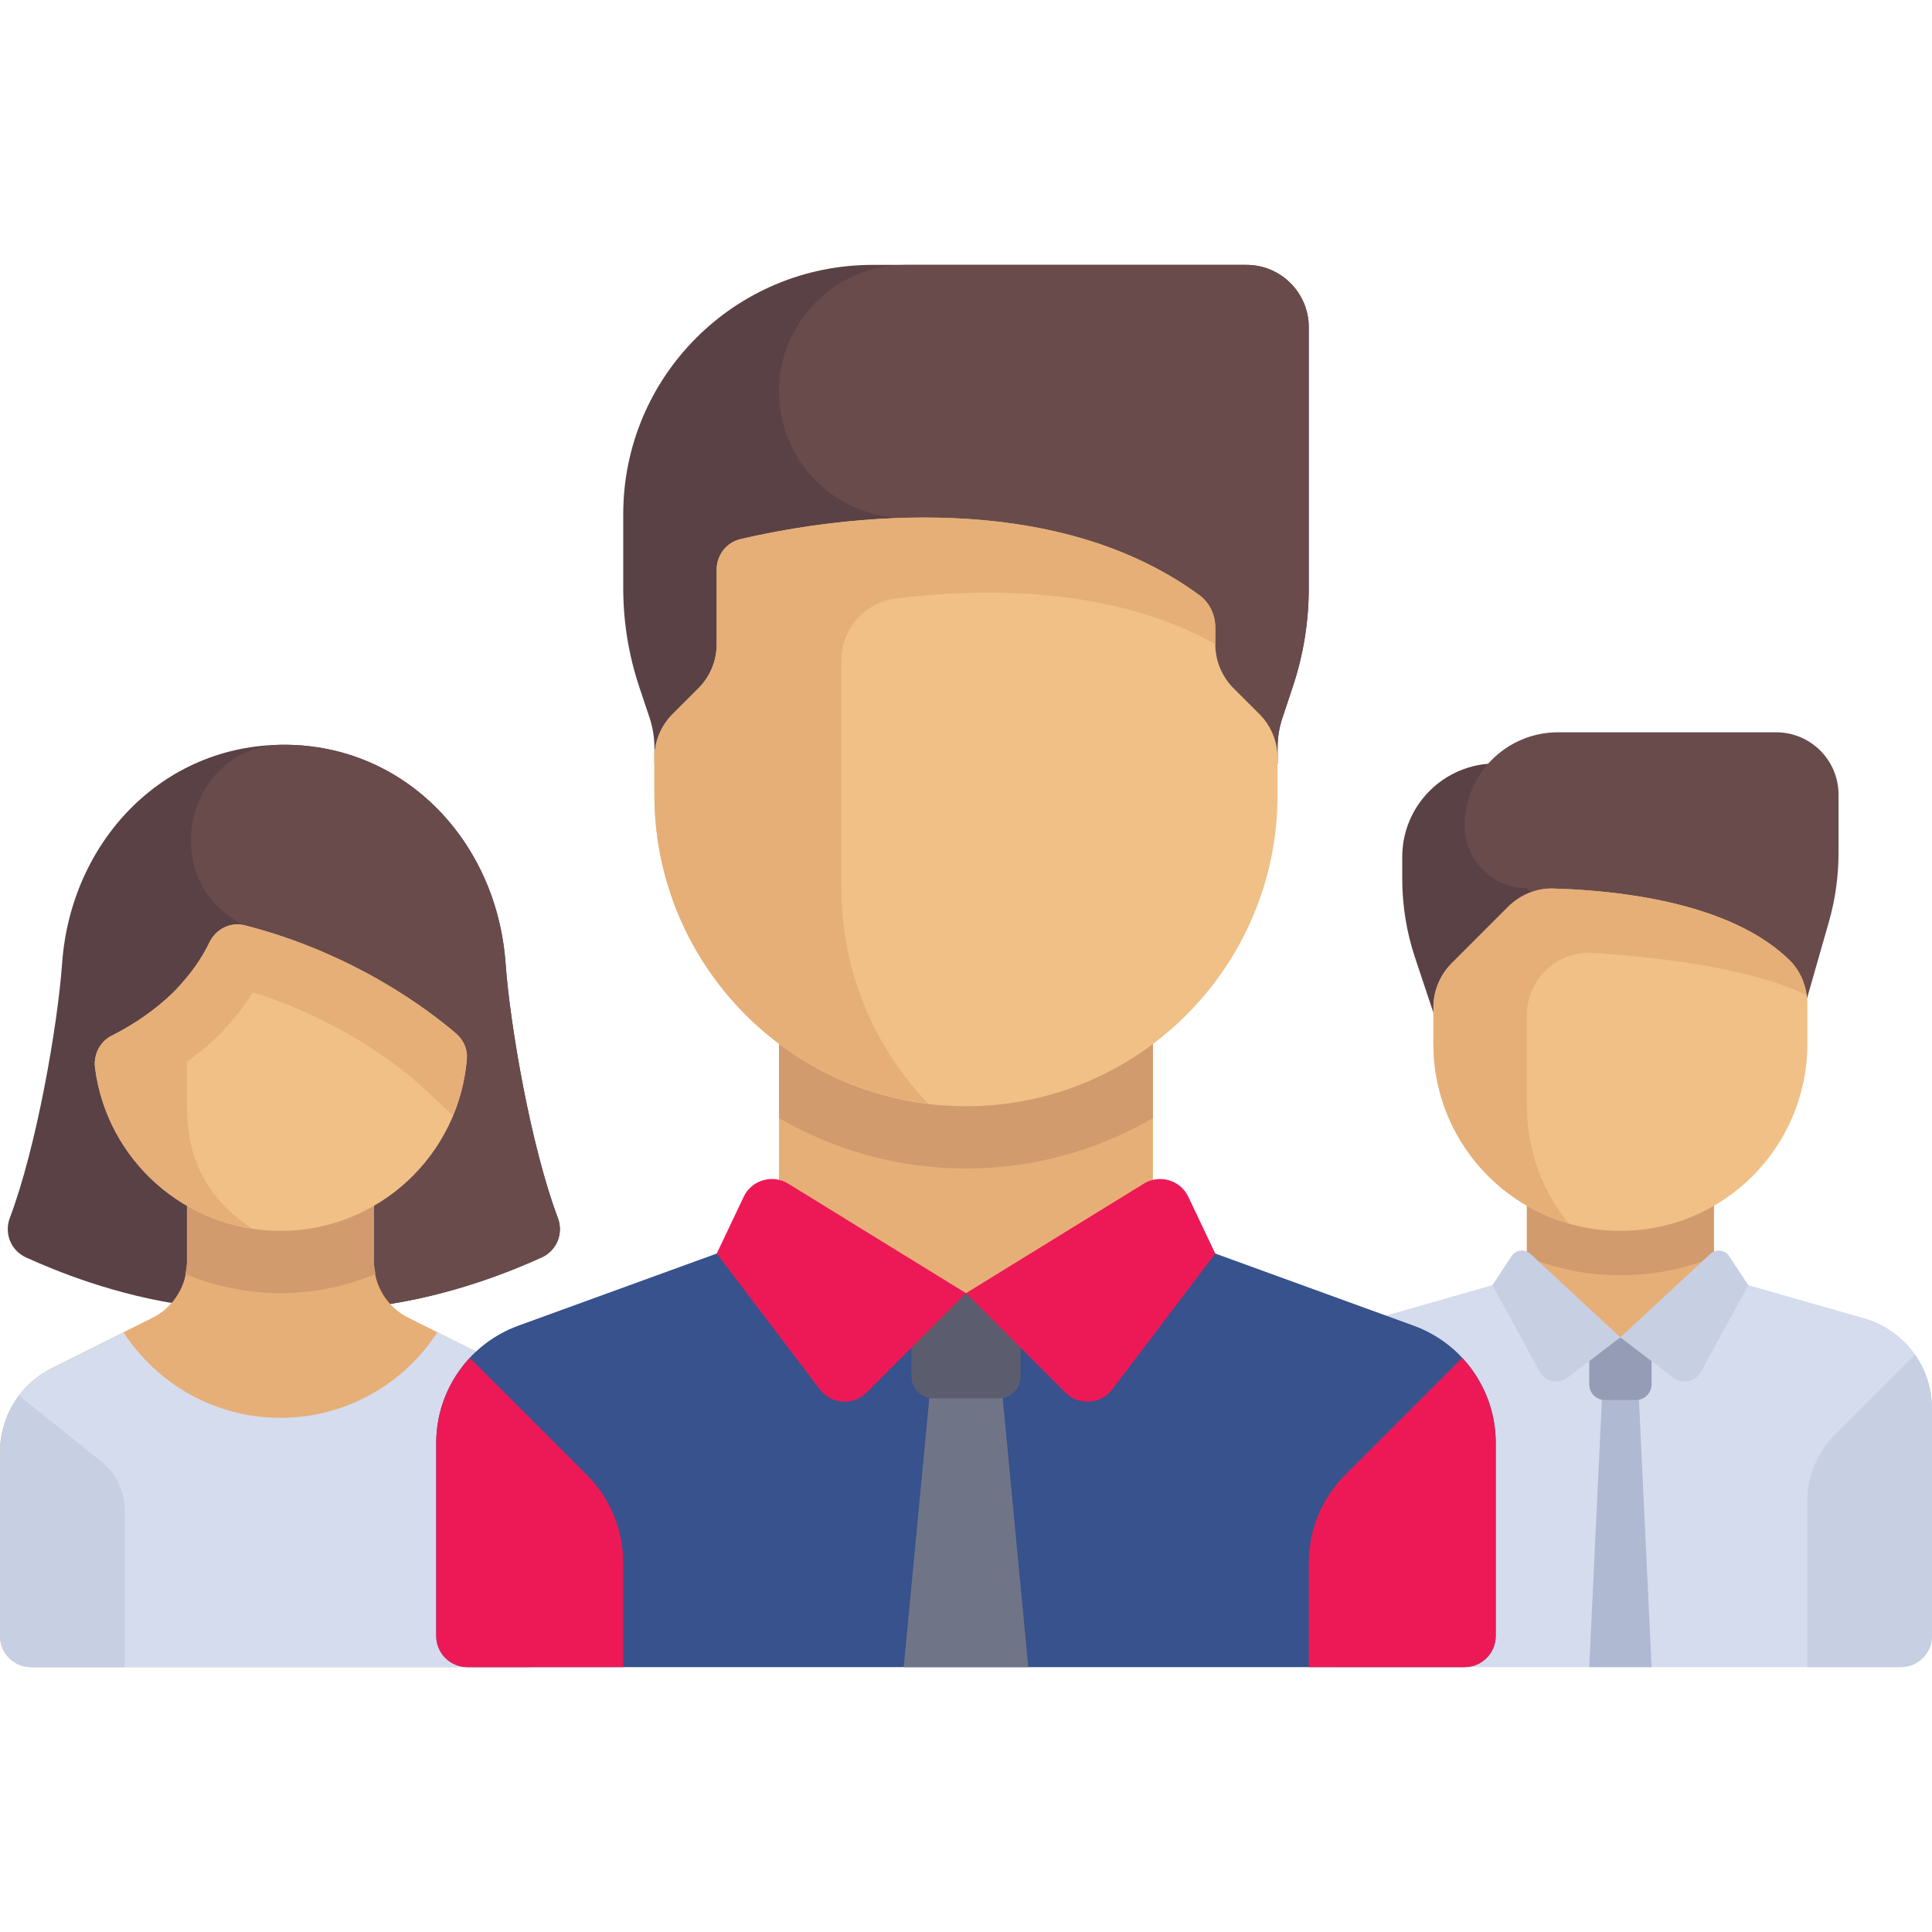 <?xml version="1.0" encoding="UTF-8"?> <svg xmlns="http://www.w3.org/2000/svg" width="29" height="29" viewBox="0 0 29 29" fill="none"><g clip-path="url(#clip0_957_1425)"><path d="M21.048 12.863V13.191C21.048 13.593 21.113 13.993 21.24 14.374L21.984 16.605H23.387V11.46H22.452C21.677 11.46 21.048 12.088 21.048 12.863Z" fill="#5A4146"></path><path d="M27.453 13.835L26.661 16.605L22.919 13.331C22.403 13.331 21.984 12.912 21.984 12.395C21.984 11.62 22.612 10.992 23.387 10.992H26.661C27.178 10.992 27.597 11.411 27.597 11.927V12.807C27.597 13.154 27.548 13.5 27.453 13.835Z" fill="#694B4B"></path><path d="M25.725 18.008H22.919V20.078H25.725V18.008Z" fill="#E6AF78"></path><path d="M22.919 18.867C23.353 19.044 23.826 19.143 24.323 19.143C24.819 19.143 25.292 19.044 25.726 18.867V18.008H22.919V18.867Z" fill="#D29B6E"></path><path d="M27.982 19.788L25.726 19.143L24.322 20.074L22.919 19.143L20.663 19.788C20.06 19.96 19.645 20.51 19.645 21.137V24.556C19.645 24.815 19.854 25.024 20.113 25.024H28.532C28.79 25.024 29 24.815 29 24.556V21.137C29 20.51 28.584 19.96 27.982 19.788Z" fill="#D5DCED"></path><path d="M24.791 25.024H23.855L24.089 20.078H24.557L24.791 25.024Z" fill="#AFB9D2"></path><path d="M24.323 18.476C22.773 18.476 21.516 17.219 21.516 15.669V15.121C21.516 14.873 21.615 14.635 21.79 14.46L22.638 13.612C22.818 13.432 23.064 13.329 23.317 13.337C24.812 13.384 26.136 13.704 26.86 14.411C27.037 14.584 27.129 14.826 27.129 15.073V15.669C27.129 17.219 25.872 18.476 24.323 18.476Z" fill="#F0C087"></path><path d="M22.919 15.237C22.919 14.698 23.372 14.269 23.911 14.303C24.855 14.363 26.256 14.521 27.116 14.935C27.088 14.737 27.003 14.551 26.86 14.411C26.136 13.704 24.812 13.384 23.317 13.337L23.317 13.337C23.064 13.329 22.818 13.432 22.638 13.611L21.79 14.46C21.615 14.635 21.516 14.873 21.516 15.121V15.669C21.516 16.949 22.374 18.027 23.545 18.364C23.155 17.883 22.919 17.273 22.919 16.605L22.919 15.237Z" fill="#E6AF78"></path><path d="M27.129 22.53C27.129 22.158 27.277 21.801 27.54 21.538L28.744 20.334C28.905 20.564 29 20.841 29 21.137V24.556C29 24.815 28.791 25.024 28.532 25.024H27.129V22.53Z" fill="#C7CFE2"></path><path d="M24.557 21.014H24.089C23.96 21.014 23.855 20.909 23.855 20.78V20.078H24.791V20.78C24.791 20.909 24.686 21.014 24.557 21.014Z" fill="#959CB5"></path><path d="M24.322 20.074L23.53 20.679C23.393 20.784 23.196 20.742 23.113 20.591L22.402 19.292L22.688 18.856C22.752 18.759 22.887 18.742 22.972 18.821L24.322 20.074Z" fill="#C7CFE2"></path><path d="M24.322 20.074L25.115 20.679C25.252 20.784 25.449 20.742 25.532 20.591L26.243 19.292L25.956 18.856C25.893 18.759 25.758 18.742 25.673 18.821L24.322 20.074Z" fill="#C7CFE2"></path><path d="M8.373 18.28C7.973 17.221 7.656 15.401 7.588 14.453C7.457 12.649 6.098 11.179 4.261 11.179C2.423 11.179 1.064 12.649 0.933 14.453C0.865 15.401 0.548 17.221 0.148 18.28C0.06 18.514 0.162 18.771 0.392 18.875C0.82 19.07 1.733 19.45 2.835 19.598H5.686C6.783 19.45 7.702 19.069 8.129 18.875C8.359 18.771 8.461 18.514 8.373 18.28Z" fill="#5A4146"></path><path d="M8.129 18.875C8.359 18.771 8.461 18.514 8.373 18.28C7.973 17.221 7.656 15.401 7.588 14.453C7.457 12.649 6.098 11.179 4.26 11.179C4.256 11.179 4.251 11.179 4.247 11.179C2.837 11.184 2.338 13.107 3.552 13.825C3.625 13.868 3.672 13.889 3.672 13.889L4.735 19.598H5.686C6.783 19.45 7.702 19.069 8.129 18.875Z" fill="#694B4B"></path><path d="M7.644 20.537L6.13 19.78C5.813 19.622 5.613 19.298 5.613 18.944L5.613 17.54H2.806V18.944C2.806 19.298 2.606 19.622 2.289 19.78L0.776 20.537C0.3 20.775 0 21.261 0 21.792V24.556C0 24.815 0.209 25.024 0.468 25.024H7.952C8.21 25.024 8.419 24.815 8.419 24.556V21.792C8.419 21.261 8.119 20.775 7.644 20.537Z" fill="#E6AF78"></path><path d="M4.21 19.411C4.713 19.411 5.196 19.307 5.638 19.123C5.626 19.064 5.613 19.005 5.613 18.944L5.613 17.54H2.807V18.944C2.807 19.005 2.793 19.064 2.781 19.123C3.224 19.307 3.706 19.411 4.21 19.411Z" fill="#D29B6E"></path><path d="M7.644 20.537L6.565 19.998C6.065 20.77 5.198 21.282 4.21 21.282C3.221 21.282 2.354 20.77 1.854 19.998L0.776 20.537C0.3 20.775 0 21.261 0 21.792V24.556C0 24.815 0.209 25.024 0.468 25.024H7.952C8.21 25.024 8.419 24.815 8.419 24.556V21.792C8.419 21.261 8.119 20.775 7.644 20.537Z" fill="#D5DCED"></path><path d="M4.21 18.476C2.783 18.476 1.605 17.411 1.427 16.032C1.401 15.833 1.497 15.637 1.676 15.546C1.892 15.438 2.205 15.255 2.504 14.987C2.838 14.689 3.034 14.376 3.144 14.145C3.24 13.947 3.458 13.834 3.672 13.889C5.319 14.309 6.44 15.166 6.847 15.515C6.956 15.609 7.019 15.748 7.008 15.891C6.894 17.337 5.685 18.476 4.21 18.476Z" fill="#F0C087"></path><path d="M6.847 15.515C6.44 15.166 5.319 14.309 3.672 13.889C3.458 13.834 3.24 13.947 3.144 14.145C3.061 14.32 2.922 14.542 2.717 14.769C2.717 14.77 2.717 14.77 2.717 14.771C2.653 14.843 2.585 14.915 2.504 14.987C2.205 15.255 1.892 15.438 1.676 15.546C1.497 15.637 1.401 15.833 1.427 16.033C1.587 17.27 2.555 18.256 3.784 18.444C3.224 18.063 2.806 17.539 2.806 16.605V15.938C2.913 15.859 3.02 15.781 3.127 15.685C3.387 15.453 3.614 15.185 3.796 14.896C5.056 15.289 5.91 15.944 6.234 16.223C6.323 16.3 6.543 16.503 6.8 16.744C6.911 16.478 6.984 16.192 7.007 15.892C7.019 15.748 6.956 15.609 6.847 15.515Z" fill="#E6AF78"></path><path d="M0.285 20.949C0.105 21.188 0 21.482 0 21.792V24.556C0 24.815 0.209 25.024 0.468 25.024H1.871V22.667C1.871 22.383 1.742 22.114 1.52 21.937L0.285 20.949Z" fill="#C7CFE2"></path><path d="M21.22 19.899L17.306 18.476L14.5 19.411L11.694 18.476L7.78 19.899C7.041 20.168 6.548 20.871 6.548 21.657V24.556C6.548 24.815 6.758 25.024 7.016 25.024H21.984C22.242 25.024 22.452 24.815 22.452 24.556V21.657C22.452 20.87 21.959 20.168 21.22 19.899Z" fill="#37528C"></path><path d="M14.01 20.347L13.565 25.024H15.435L14.99 20.347H14.01Z" fill="#707487"></path><path d="M14.991 20.989H14.009C13.828 20.989 13.682 20.843 13.682 20.662V19.411H15.319V20.662C15.319 20.843 15.172 20.989 14.991 20.989Z" fill="#5B5D6E"></path><path d="M21.948 20.382C22.264 20.721 22.451 21.173 22.451 21.657V24.556C22.451 24.815 22.242 25.024 21.984 25.024H19.645V23.46C19.645 22.964 19.842 22.488 20.193 22.137L21.948 20.382Z" fill="#ED1956"></path><path d="M19.645 8.83V4.911C19.645 4.395 19.227 3.976 18.71 3.976H13.097C11.03 3.976 9.355 5.651 9.355 7.718V8.83C9.355 9.332 9.436 9.832 9.595 10.309L9.751 10.776C9.798 10.919 9.823 11.069 9.823 11.22V11.46H19.177V11.22C19.177 11.069 19.202 10.919 19.25 10.776L19.405 10.309C19.564 9.832 19.645 9.332 19.645 8.83Z" fill="#5A4146"></path><path d="M11.693 5.876C11.693 6.925 12.544 7.776 13.594 7.776H13.857L13.984 11.46H19.177V11.22C19.177 11.069 19.201 10.919 19.249 10.776L19.405 10.309C19.564 9.832 19.645 9.332 19.645 8.83V4.911C19.645 4.395 19.226 3.976 18.709 3.976H13.594C12.544 3.976 11.693 4.827 11.693 5.876Z" fill="#694B4B"></path><path d="M17.306 15.202H11.693V19.411H17.306V15.202Z" fill="#E6AF78"></path><path d="M11.693 16.783C12.52 17.262 13.476 17.54 14.5 17.54C15.523 17.54 16.48 17.262 17.306 16.783V15.202H11.693L11.693 16.783Z" fill="#D29B6E"></path><path d="M14.5 19.411L13.008 20.903C12.808 21.104 12.476 21.081 12.305 20.855L10.758 18.817L11.163 17.964C11.282 17.713 11.594 17.621 11.831 17.767L14.5 19.411Z" fill="#ED1956"></path><path d="M14.5 19.411L15.992 20.903C16.192 21.104 16.524 21.081 16.695 20.855L18.242 18.817L17.837 17.964C17.718 17.713 17.407 17.621 17.169 17.767L14.5 19.411Z" fill="#ED1956"></path><path d="M14.5 16.605C11.917 16.605 9.823 14.511 9.823 11.928V11.38C9.823 11.131 9.921 10.893 10.097 10.718L10.484 10.331C10.66 10.155 10.758 9.917 10.758 9.669V8.548C10.758 8.331 10.904 8.143 11.114 8.093C12.221 7.832 15.663 7.213 18.006 8.936C18.158 9.048 18.242 9.232 18.242 9.421V9.669C18.242 9.917 18.341 10.155 18.516 10.331L18.904 10.718C19.079 10.893 19.177 11.131 19.177 11.38V11.928C19.178 14.511 17.084 16.605 14.5 16.605Z" fill="#F0C087"></path><path d="M18.006 8.936C16.358 7.724 14.169 7.672 12.629 7.838C11.979 7.908 11.443 8.016 11.114 8.093C10.904 8.143 10.758 8.331 10.758 8.548V9.669C10.758 9.917 10.66 10.155 10.484 10.331L10.097 10.718C9.921 10.893 9.823 11.131 9.823 11.38V11.927C9.823 14.319 11.619 16.288 13.935 16.567C13.128 15.727 12.629 14.588 12.629 13.331V9.912C12.629 9.438 12.982 9.042 13.452 8.983C14.574 8.842 16.63 8.757 18.242 9.669V9.42C18.242 9.232 18.158 9.048 18.006 8.936Z" fill="#E6AF78"></path><path d="M7.052 20.382C6.736 20.721 6.548 21.173 6.548 21.657V24.556C6.548 24.815 6.758 25.024 7.016 25.024H9.355V23.46C9.355 22.964 9.158 22.488 8.807 22.137L7.052 20.382Z" fill="#ED1956"></path></g><defs><clipPath id="clip0_957_1425"><rect width="29" height="29" fill="white"></rect></clipPath></defs></svg> 
